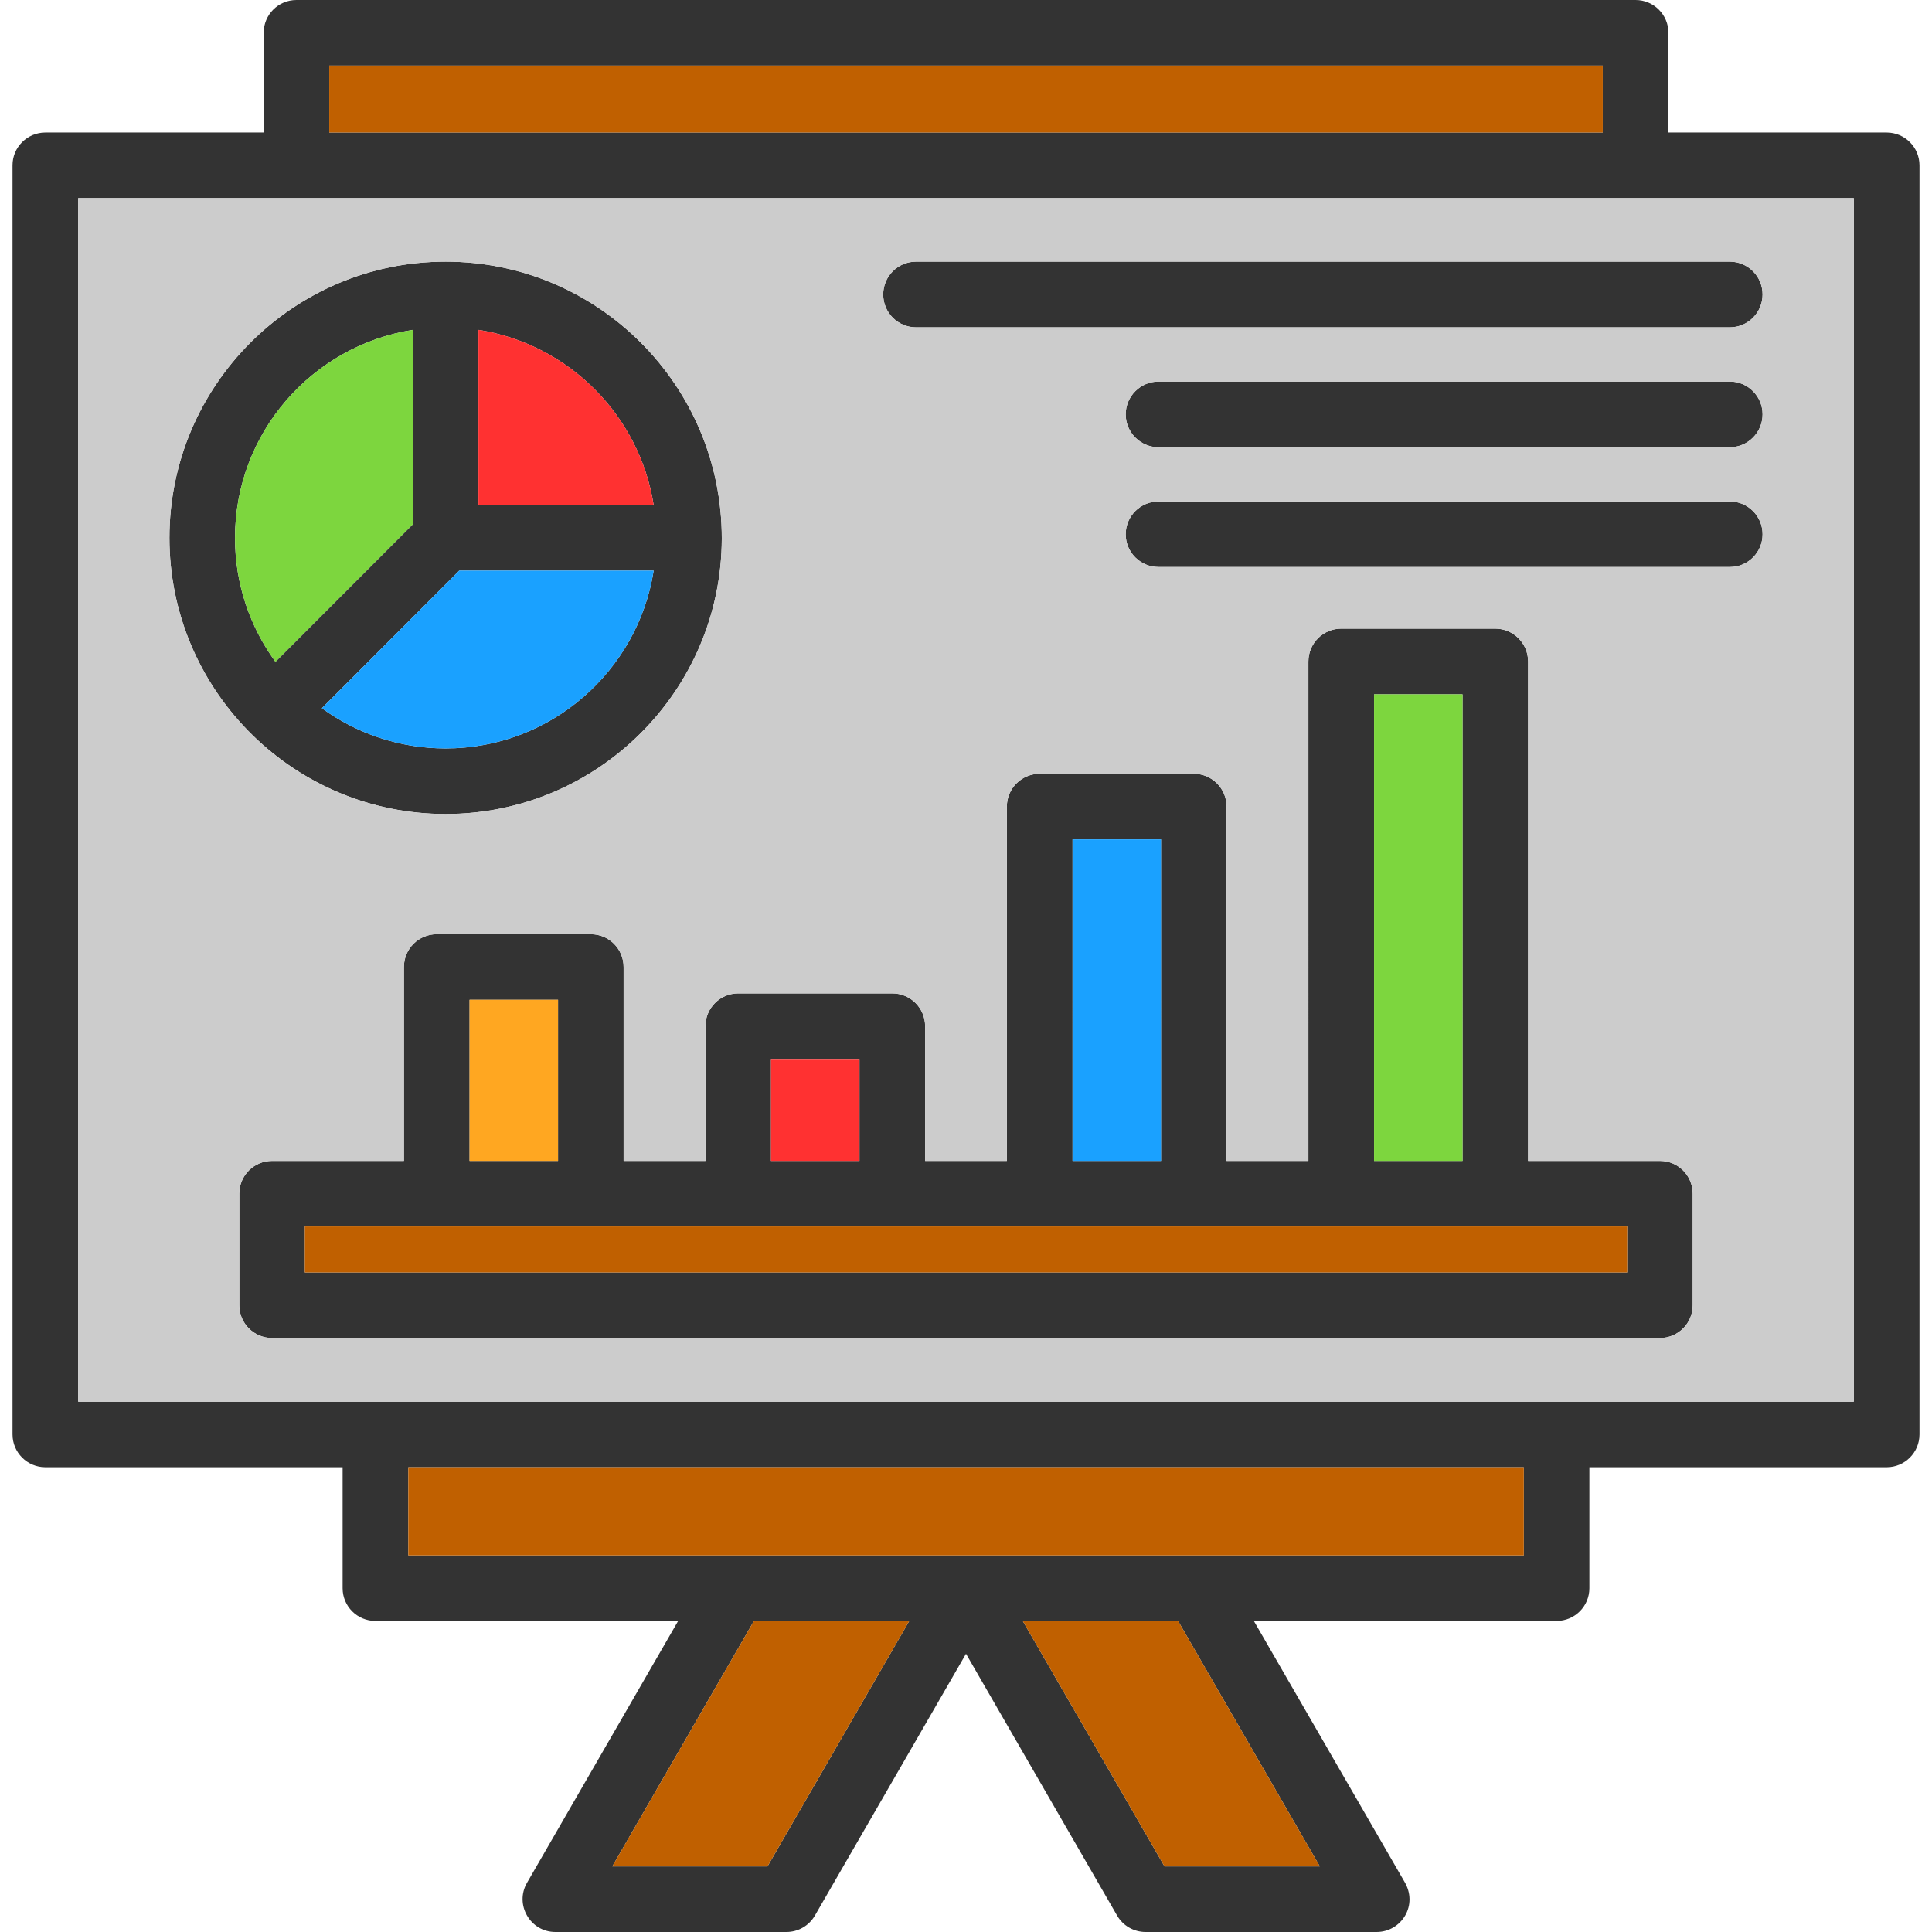 <?xml version="1.0" encoding="UTF-8"?> <svg xmlns="http://www.w3.org/2000/svg" xmlns:xlink="http://www.w3.org/1999/xlink" version="1.1" width="512" height="512" x="0" y="0" viewBox="0 0 18062 18062" style="enable-background:new 0 0 512 512" xml:space="preserve" fill-rule="evenodd"><g><path fill="#333333" d="m2365 6877-45-45c-455-466-736-1102-736-1804 0-1423 1158-2582 2582-2582 1426 0 2584 1160 2582 2590-4 1421-1161 2574-2582 2574-700 0-1336-280-1801-733zm12187 8277h-2830l1404 2431c140 226-26 477-256 477h-2160c-110 0-211-58-266-153l-1413-2448-1413 2448c-55 95-156 153-266 153H5192c-235 0-383-256-265-460l1413-2448H3510c-170 0-307-137-307-306v-1131H424c-169 0-307-137-307-307V1545c0-169 138-306 307-306h2041V307c0-170 137-307 306-307h12520c169 0 307 137 307 307v932h2040c169 0 307 137 307 307v11864c0 170-138 307-307 307h-2779v1131c0 169-137 306-307 306zm-10735-613h10429v-824H3817zM3078 1239h11906V613H3078zM731 13104h16600V1852H731zm10156 4345h1452l-1325-2294H9562zm-5163 0h1451l1325-2294H7048zm9795-4940H2544c-170 0-307-137-307-306v-1043c0-170 137-307 307-307h1232V9041c0-170 137-307 307-307h1440c170 0 307 137 307 307v1812h765V9594c0-170 137-307 307-307h1440c169 0 307 137 307 307v1259h764V7540c0-169 138-306 307-306h1441c169 0 306 137 306 306v3313h765V6184c0-169 137-307 307-307h1440c170 0 307 138 307 307v4669h1233c169 0 306 137 306 307v1043c0 169-137 306-306 306zM4390 10853h827V9347h-827zm2818 0h827v-953h-827zm-4358 1043h12362v-430H2850zm7177-1043h827V7847h-827zm2819 0h827V6491h-827zm3326-7793H8563c-169 0-306-137-306-307 0-169 137-307 306-307h7609c169 0 306 138 306 307 0 170-137 307-306 307zm0 1121h-5341c-169 0-307-138-307-307s138-307 307-307h5341c169 0 306 138 306 307s-137 307-306 307zm0 1120h-5341c-169 0-307-137-307-306 0-170 138-307 307-307h5341c169 0 306 137 306 307 0 169-137 306-306 306zM2575 6187l1284-1285V3084c-940 148-1662 963-1662 1945 0 432 141 833 378 1158zm1898-3103v1638h1638c-132-841-798-1506-1638-1638zm1638 2251H4293L3009 6621c325 236 725 376 1157 376 981 0 1797-721 1945-1662z" opacity="1" data-original="#333333"></path><path fill="#c06000" d="M3078 1239h11906V613H3078z" opacity="1" data-original="#c06000"></path><path fill="#cccccc" d="M17331 1852H731v11252h16600zM4166 2446c1426 0 2584 1160 2582 2590-4 1421-1161 2574-2582 2574-700 0-1336-280-1801-733l-45-45c-455-466-736-1102-736-1804 0-1423 1158-2582 2582-2582zm5247 8407V7540c0-169 138-306 307-306h1441c169 0 306 137 306 306v3313h765V6184c0-169 137-307 307-307h1440c170 0 307 138 307 307v4669h1233c169 0 306 137 306 307v1043c0 169-137 306-306 306H2544c-170 0-307-137-307-306v-1043c0-170 137-307 307-307h1232V9041c0-170 137-307 307-307h1440c170 0 307 137 307 307v1812h765V9594c0-170 137-307 307-307h1440c169 0 307 137 307 307v1259zm-850-8407h7609c169 0 306 138 306 307 0 170-137 307-306 307H8563c-169 0-306-137-306-307 0-169 137-307 306-307zm2268 1121h5341c169 0 306 138 306 307s-137 307-306 307h-5341c-169 0-307-138-307-307s138-307 307-307zm0 1121h5341c169 0 306 137 306 307 0 169-137 306-306 306h-5341c-169 0-307-137-307-306 0-170 138-307 307-307z" opacity="1" data-original="#cccccc"></path><path fill="#ff3131" d="M6111 4722c-132-841-798-1506-1638-1638v1638z" opacity="1" data-original="#ff3131"></path><path fill="#1aa1ff" d="M6111 5335H4293L3009 6621c325 236 725 376 1157 376 981 0 1797-721 1945-1662z" opacity="1" data-original="#1aa1ff"></path><path fill="#7dd63e" d="M3859 4902V3084c-940 148-1662 963-1662 1945 0 432 141 833 378 1158z" opacity="1" data-original="#7dd63e"></path><path fill="#ffa721" d="M5217 9347h-827v1506h827z" opacity="1" data-original="#ffa721"></path><path fill="#ff3131" d="M7208 9900v953h827v-953z" opacity="1" data-original="#ff3131"></path><path fill="#1aa1ff" d="M10027 7847v3006h827V7847z" opacity="1" data-original="#1aa1ff"></path><path fill="#7dd63e" d="M12846 6491v4362h827V6491z" opacity="1" data-original="#7dd63e"></path><g fill="#c06000"><path d="M15212 11466H2850v430h12362zM14246 13717H3817v824h10429zM8500 15155H7048l-1324 2294h1451zM9562 15155l1325 2294h1452l-1325-2294z" fill="#c06000" opacity="1" data-original="#c06000"></path></g></g></svg> 